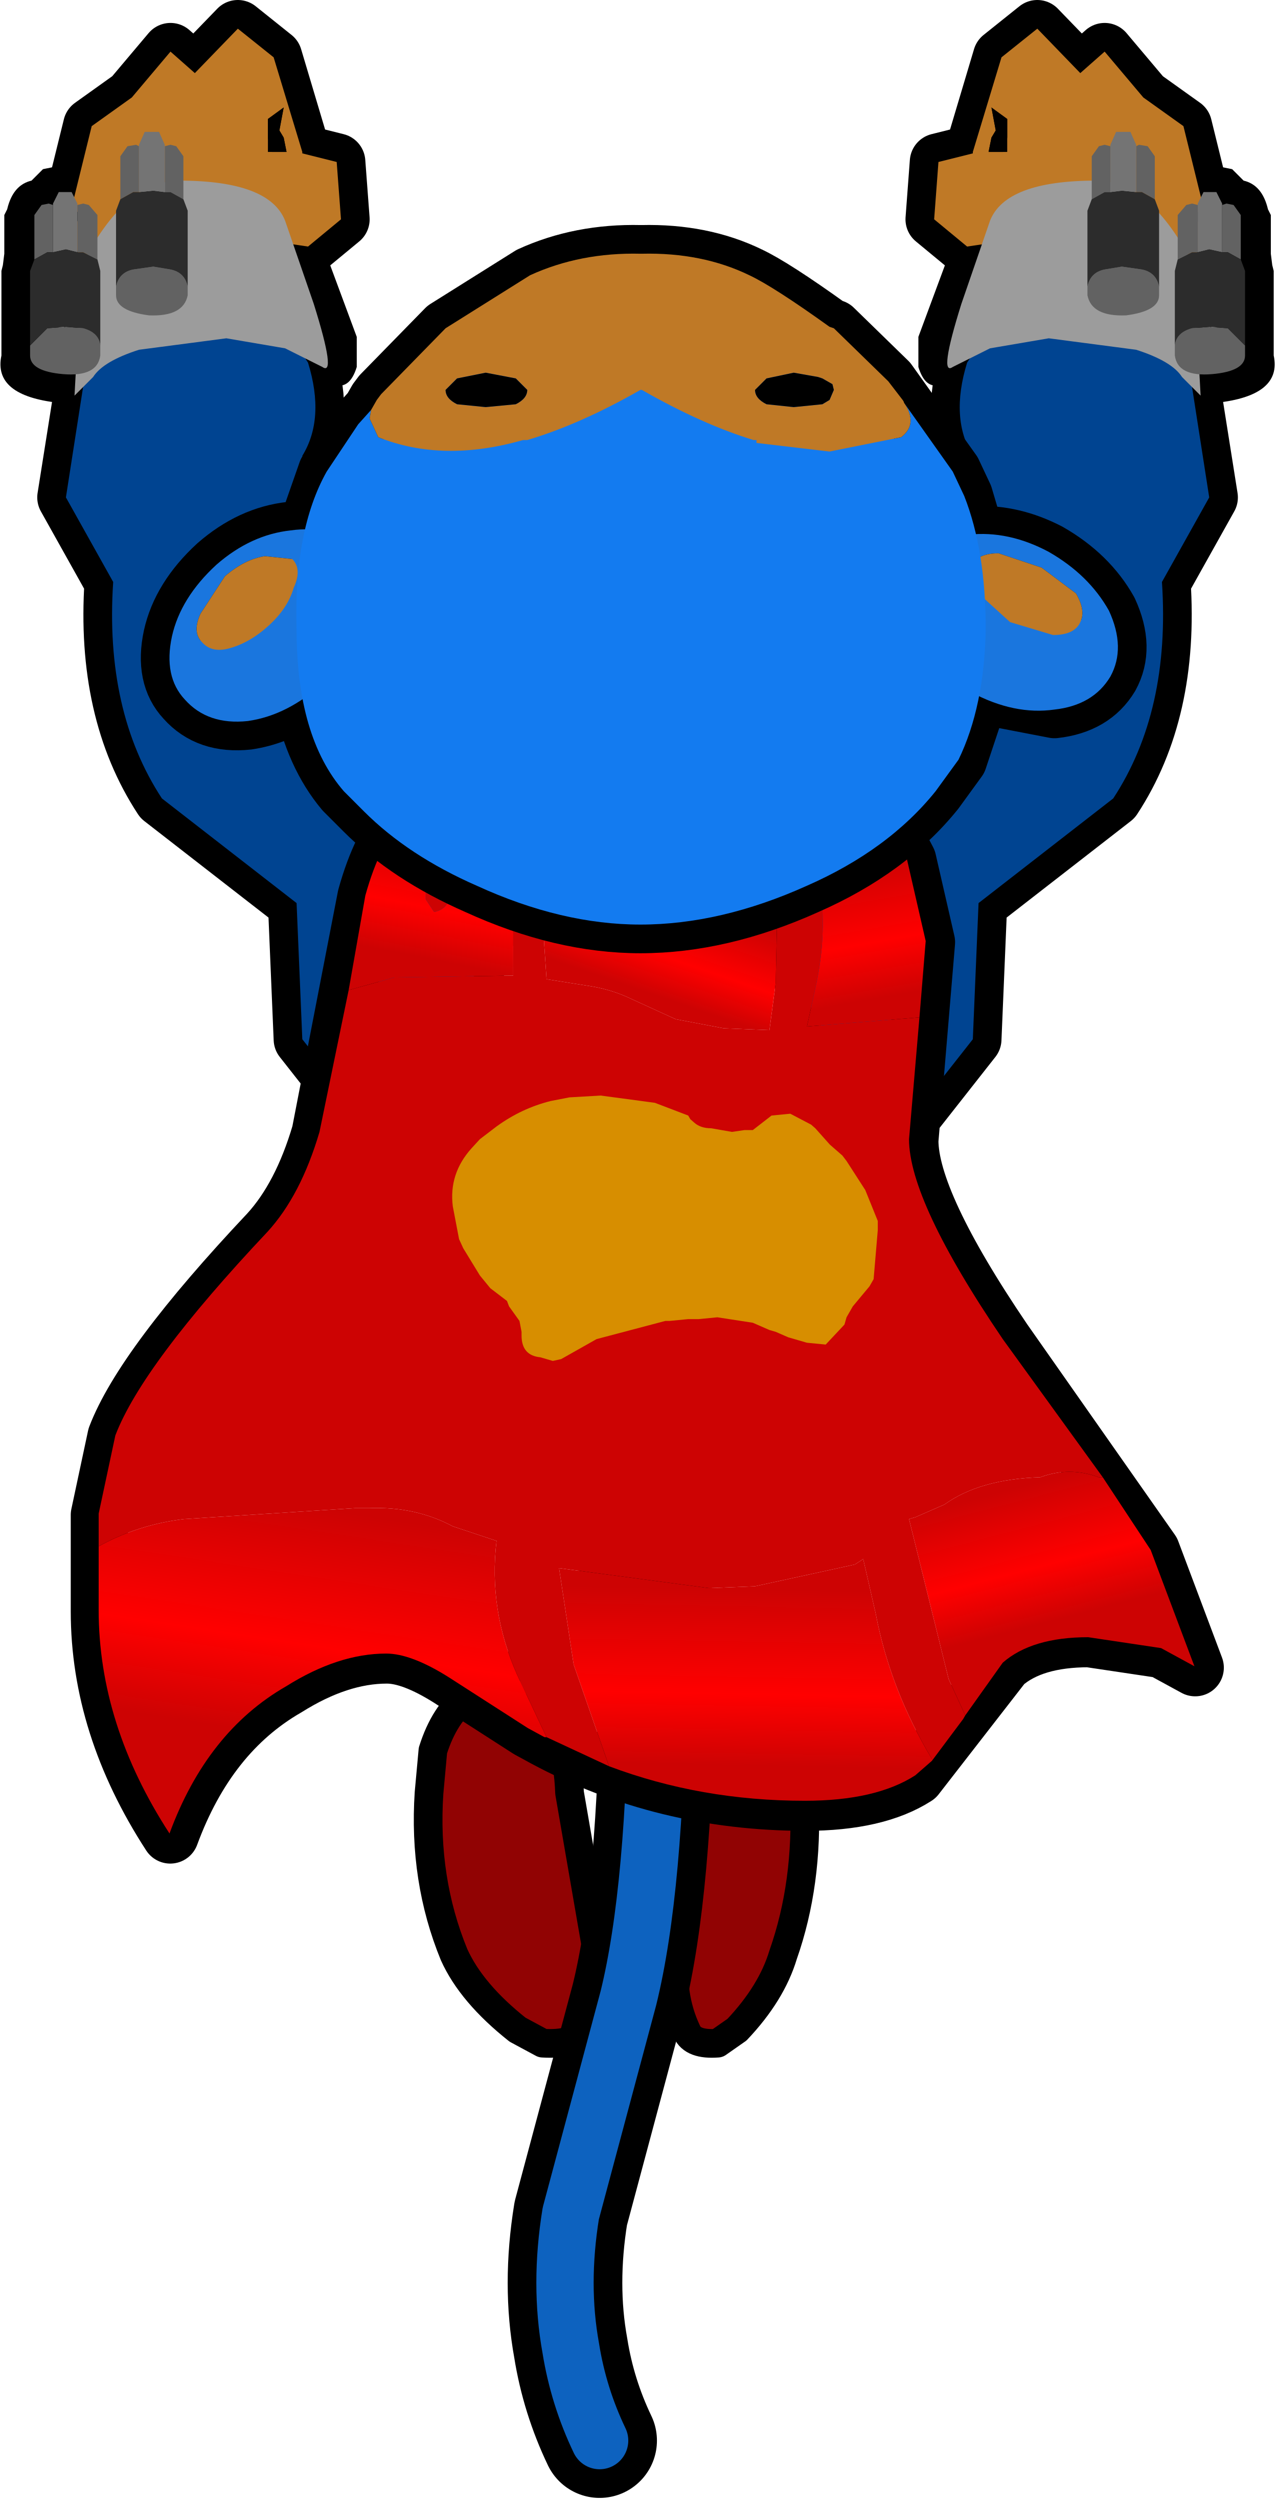 <svg xmlns="http://www.w3.org/2000/svg" xmlns:xlink="http://www.w3.org/1999/xlink" preserveAspectRatio="none" width="44.6" height="87.2"><defs><path d="M-12.1-12.15q-.4.1-.5.55l-.1.7 1.1 2.9h.05q.55 0 .55.6l.2.4q.15.25.55.25t.6-.65v-1.05l-1.15-3.1-.05-.2-.15.2q-.05.6-.65.6-.75 0-.75-.6l.25-.55h.05v-.05m-9.9 1.2-.05.2v2.95q-.3 1.4 2 1.65h.15q.25 0 .6-.7.25-.8.6-.7l.25.1-.25-.35q-.35-.35-.75-.35h-.45l-.15.15v-2.6l.05-.1.1-.45v-.95l.4-.2.25-.45q.05-.2-.25 0-.35.1-.15-.75.2-.85-.2-.95l-.75.15-.4.4q-.65.15-.85 1l-.1.2v1.35l-.05.4z" id="q"/><path id="E" stroke="#000" stroke-width="2" stroke-linejoin="round" stroke-linecap="round" fill="none" d="M.25-11.1H.2q-2.1-.05-3.85.75L-6.6-8.5l-2.25 2.3L-9-6l-.2.35-.45.5-1.1 1.65-.7 2-.55.05q-1.4.15-2.6 1.2-1.25 1.15-1.55 2.5-.3 1.4.45 2.2.8.9 2.2.75 1-.15 1.9-.75.4 1.95 1.45 3.2l.7.7q1.55 1.55 3.95 2.6Q-2.55 12.3.2 12.3q2.8 0 5.8-1.35 2.85-1.25 4.5-3.3l.8-1.1.75-2.25 2.6.5Q16 4.65 16.6 3.65q.55-1-.05-2.3-.7-1.25-2.1-2.05-1.25-.65-2.55-.6l-.4-1.35-.4-.85-2.25-3.15-1.9-1.85-.15-.05q-1.95-1.4-2.8-1.8-1.65-.8-3.75-.75z"/><path id="y" stroke="#0D62BF" stroke-width="2" stroke-linejoin="round" stroke-linecap="round" fill="none" d="M20.465 49.445q2.014 3.423 2.416 9.062-.067 7.317-1.007 11.143l-2.013 7.518q-.403 2.484 0 4.699.268 1.678 1.007 3.222"/><path id="x" stroke="#000" stroke-width="4" stroke-linejoin="round" stroke-linecap="round" fill="none" d="M20.465 49.445q2.014 3.423 2.416 9.062-.067 7.317-1.007 11.143l-2.013 7.518q-.403 2.484 0 4.699.268 1.678 1.007 3.222"/><path id="w" stroke="#000" stroke-width=".7" stroke-linejoin="round" stroke-linecap="square" fill="none" d="m25.14 58.648.403-.067"/><path fill="#BF7926" d="m-16.15-18.4-1.35 1.6-1.4 1-.9 3.65 1.15 2.05-1.15 7.25L-18.15.1q-.3 4.5 1.7 7.55l4.7 3.65.2 4.75 2.95 3.75 2.7-4.85 1.95-6.4-7.6-12.85q.8-1.3.2-3.25L-13-10.1v-1.1l.3-.6 1.35.2 1.15-.95-.15-2-1.2-.3-1-3.35-1.25-1-1.5 1.55-.85-.75z" id="g"/><path d="M-12.1-12.15q-.4.1-.5.55l-.1.7 1.1 2.9h.05q.55 0 .55.6l.2.4q.15.25.55.25t.6-.65v-1.05l-1.15-3.1-.05-.2-.15.2q-.05.6-.65.6-.75 0-.75-.6l.25-.55h.05v-.05m-9.9 1.2-.05.2v2.95q-.3 1.4 2 1.65h.15q.25 0 .6-.7.25-.8.6-.7l.25.1-.25-.35q-.35-.35-.75-.35h-.45l-.15.15v-2.6l.05-.1.1-.45v-.95l.4-.2.25-.45q.05-.2-.25 0-.35.1-.15-.75.2-.85-.2-.95l-.75.15-.4.4q-.65.15-.85 1l-.1.2v1.35l-.05.4z" id="j"/><path fill="#9C9C9C" d="M-12.15-12.5q-.55-1.4-3.7-1.4-1.9 0-3.4 2.95l-.25 4.55.65-.65q.35-.55 1.6-.95l3.05-.4 2.05.35 1.3.65q.5.35-.3-2.2l-1-2.9z" id="k"/><path fill="#BF7926" d="m-16.15-18.4-1.35 1.6-1.4 1-.9 3.65 1.15 2.05-1.15 7.25L-18.15.1q-.3 4.5 1.7 7.55l4.7 3.65.2 4.75 2.95 3.75 2.7-4.85 1.95-6.4-7.6-12.85q.8-1.3.2-3.25L-13-10.1v-1.1l.3-.6 1.35.2 1.15-.95-.15-2-1.2-.3-1-3.35-1.25-1-1.5 1.55-.85-.75z" id="n"/><path id="A" stroke="#000" stroke-width="2" stroke-linejoin="round" stroke-linecap="round" fill="none" d="M31.724 39.737q0 2.156 3.271 6.976l5.162 7.355 1.527 4.059-1.163-.634-2.545-.38q-1.963 0-2.98.887l-3.054 3.931q-1.381.888-3.853.888-4.944 0-9.088-2.22l-.581-.316-2.763-1.776q-1.309-.824-2.181-.824-1.672 0-3.49 1.141-2.762 1.586-4.07 5.137-2.473-3.805-2.473-7.8V52.8l.582-2.728q.945-2.473 5.307-7.102 1.163-1.268 1.818-3.487l1.599-8.244q.509-1.839 1.381-2.79h16.721l.8 1.522.654 2.853-.581 6.912z"/><path fill="#9C9C9C" d="M-12.15-12.5q-.55-1.4-3.7-1.4-1.9 0-3.4 2.95l-.25 4.55.65-.65q.35-.55 1.6-.95l3.05-.4 2.05.35 1.3.65q.5.35-.3-2.2l-1-2.9z" id="r"/><path id="v" stroke="#000" stroke-width="1" stroke-linejoin="round" stroke-linecap="square" fill="none" d="M25.543 58.58h.47q.537.202.94.739l.94 1.88.134 1.476q.134 2.954-.738 5.438-.403 1.342-1.611 2.617l-.672.47q-.872.067-1.074-.402-.604-1.276-.402-2.82l.067-.537q-.067-1.007.537-4.43.604-3.49 1.007-4.363m-6.31.067q.94 1.812 1.007 3.759l.94 5.437q.268 1.611-.47 2.887-.336.47-1.41.402l-.873-.47q-1.61-1.275-2.215-2.617-1.074-2.618-.873-5.64l.135-1.476q.402-1.275 1.208-1.88l1.275-.805.47-.403.671.47.135.336z"/><path fill="#910303" d="m-2.1 7.05-.1-.25-.5-.35-.35.3-.95.6q-.6.45-.9 1.4l-.1 1.1q-.15 2.25.65 4.2.45 1 1.65 1.95l.65.35q.8.05 1.05-.3.55-.95.35-2.15l-.7-4.05q-.05-1.45-.75-2.8m5-.1L2.6 7q-.3.65-.75 3.25-.45 2.55-.4 3.3l-.05.4q-.15 1.15.3 2.1.15.35.8.3L3 16q.9-.95 1.2-1.95.65-1.85.55-4.05l-.1-1.1-.7-1.4q-.3-.4-.7-.55H2.9z" id="u"/><path d="M10.35 33.65v-.35l-.25-2.25h-.15l-.3-.05q.05-.85-.55-1.7-3.35 0-2.3 2.45l.05.4.05 1.35.2.75-.1.15.65.05q.85-.4 1.8-.45.9 0 .9-.35z" id="z"/><path fill="#D78E00" d="M2.8 8.65h-.2l-.3.05-.5-.1q-.25 0-.4-.15l-.1-.1-.05-.1-.8-.35-1.3-.2-.75.05-.45.1q-.7.2-1.3.7l-.4.35-.2.25q-.55.7-.45 1.6l.15.9.1.25.4.75.25.35.4.35.05.15.25.4.05.3v.1q0 .55.45.6l.3.1.2-.05.85-.55 1.65-.5h.1l.45-.05h.25l.45-.05.85.15.4.2.15.05.3.15.45.15.45.05L5 14l.05-.2.15-.3.4-.55.1-.2.1-1.35v-.25l-.3-.85-.45-.8-.1-.15-.3-.3-.35-.45-.1-.1-.5-.3-.45.05-.45.4z" id="C"/><path fill="#137BF0" d="M.25-11.1H.2q-2.1-.05-3.85.75L-6.6-8.5l-2.25 2.3L-9-6l-.2.35-.45.5-1.1 1.65-.7 2-.55.05q-1.4.15-2.6 1.2-1.25 1.15-1.55 2.5-.3 1.4.45 2.2.8.9 2.2.75 1-.15 1.9-.75.4 1.95 1.45 3.2l.7.7q1.55 1.55 3.95 2.6Q-2.55 12.3.2 12.3q2.8 0 5.8-1.35 2.85-1.25 4.5-3.3l.8-1.1.75-2.25 2.6.5Q16 4.65 16.6 3.65q.55-1-.05-2.3-.7-1.25-2.1-2.05-1.25-.65-2.55-.6l-.4-1.35-.4-.85-2.25-3.15-1.9-1.85-.15-.05q-1.95-1.4-2.8-1.8-1.65-.8-3.75-.75z" id="D"/><path id="h" stroke="#000" stroke-width="2" stroke-linejoin="round" stroke-linecap="round" fill="none" d="m39.9 3.4-1.35-1.6-.85.75L36.2 1l-1.25 1-1 3.35-1.2.3-.15 2 1.15.95 1.35-.2.3.6v1.1l-1.65 2.55q-.6 1.95.2 3.25l-7.6 12.85 1.95 6.4L31 40l2.95-3.75.2-4.75 4.7-3.65q2-3.05 1.7-7.55l1.65-2.95-1.15-7.25 1.15-2.05-.9-3.65-1.4-1z"/><path id="o" stroke="#000" stroke-width="2" stroke-linejoin="round" stroke-linecap="round" fill="none" d="m-17.5-16.8 1.35-1.6.85.75 1.5-1.55 1.25 1 1 3.35 1.2.3.15 2-1.15.95-1.35-.2-.3.6v1.1l1.65 2.55q.6 1.95-.2 3.25l7.6 12.85-1.95 6.4-2.7 4.85-2.95-3.75-.2-4.75-4.7-3.65q-2-3.05-1.7-7.55l-1.65-2.95 1.15-7.25-1.15-2.05.9-3.65 1.4-1z"/><g id="s"><path fill="#747474" d="M-20.25-13.1v1.7l.45-.1.4.1v-1.7l-.2-.4h-.45l-.2.4z"/><path fill="#626262" d="m-18.7-12.7-.3-.35-.2-.05-.2.05v1.65h.2l.5.25v-1.55m-2.2 0v1.55l.45-.25h.2v-1.65l-.15-.05-.25.05-.25.35m-.15 4.55v.35q0 .55 1.15.65 1.2.1 1.3-.65v-.35q-.05-.45-.6-.6l-.6-.05-.65.05-.6.6z"/><path fill="#2C2C2C" d="m-21.05-8.15.6-.6.65-.05.6.05q.55.15.6.6v-2.6l-.1-.4-.5-.25h-.2l-.4-.1-.45.1h-.2l-.45.25-.15.4v2.6z"/></g><g id="p"><path fill="#004491" d="M-13-10.1v-.45l-3.15-.25q-1.9.85-2.7 1.85l-.95 6.1L-18.15.1q-.3 4.5 1.7 7.55l4.7 3.65.2 4.75 2.95 3.75 2.7-4.85 1.95-6.4-7.6-12.85q.8-1.3.2-3.25L-13-10.1z"/><path fill="#BF7926" d="m-17.5-16.8-1.4 1-.9 3.65 1.15 2.05-.2 1.15q.8-1 2.7-1.85l3.15.25v-.65l.3-.6 1.35.2 1.15-.95-.15-2-1.2-.3v-.05l-1-3.3-1.25-1-1.5 1.55-.85-.75-1.35 1.6m5.3.35-.15.8.15.25.1.5h-.65v-1.15l.55-.4z"/><path d="m-12.35-15.65.15-.8-.55.4v1.15h.65l-.1-.5-.15-.25z"/></g><g id="B"><path fill="url(#a)" d="M-10.85 19.35q-1.1.15-2.05.75v1.75q0 3.15 1.7 6.15.9-2.8 2.8-4.05 1.25-.9 2.4-.9.6 0 1.5.65l1.9 1.4.4.25h.05l-.7-1.7q-.7-1.8-.5-3.7l-1.05-.4q-.9-.55-2-.5h-.35l-4.1.3z"/><path fill="url(#b)" d="M-5.05 2.3V0h-.5q-.6.75-.95 2.2l-.4 2.6 1.1-.35 2.85-.05V2.45l-.2.15-.45-.3-.05-1-.45.25-.4.8q-.1.25-.35.3l-.2-.35z"/><path fill="url(#c)" d="m6.55 19.35.95 4.4.4 1 .9-1.45q.7-.7 2.05-.7l1.75.3.8.5-1.05-3.2-1.15-2h-.1q-.7-.3-1.4 0-1.45.05-2.3.75l-.7.35-.15.05z"/><path fill="url(#d)" d="m2.85 21.2-1.1.05-3.6-.55.35 2.65.85 2.8q2.2.95 4.7.95 1.7 0 2.65-.7l.4-.4v-.05q-1-1.9-1.35-4l-.3-1.5-.2.15-2.4.6z"/><path fill="url(#e)" d="m5.9 0-.15 1.45-.7-.15L4.6.95l-.4-.1.25 1.4q.1 1.25-.15 2.5L4.1 5.8l2.7-.25.15-2.1L6.5 1.2 5.95 0H5.9z"/><path fill="#CD0303" d="M5.75 1.45 5.9 0H-5.05v2.3l.2.35q.25-.05.35-.3l.4-.8.45-.25.05 1 .45.3.2-.15V4.4l-2.85.05-1.1.35-.7 3.9q-.45 1.75-1.25 2.75-3 3.65-3.65 5.6l-.4 2.15v.9q.95-.6 2.05-.75l4.1-.3h.35q1.1-.05 2 .5l1.05.4q-.2 1.9.5 3.7l.7 1.7 1.5.8-.85-2.8-.35-2.65 3.6.55 1.1-.05 2.4-.6.2-.15.3 1.5q.35 2.1 1.35 4V26l.75-1.15.05-.1-.4-1-.95-4.4.15-.05.7-.35q.85-.7 2.3-.75.7-.3 1.4 0h.1l-2.4-3.8q-2.25-3.8-2.25-5.5l.25-3.35-2.7.25.2-1.05q.25-1.25.15-2.5L4.2.85l.4.1.45.35.7.15M2.6 3.05l.55-.55.25-.55-.05 2.65-.15 1.3-1.1-.05L.95 5.6-.1 5.05q-.45-.25-.95-.35l-1.1-.2-.15-2.55.85-.6.8-.2.35-.05h.25q.6.35.8 1.05.15.5.65.7.65.5 1.2.2z"/><path fill="url(#f)" d="m3.15 2.5-.55.55q-.55.3-1.2-.2-.5-.2-.65-.7-.2-.7-.8-1.05H-.3l-.35.05-.8.2-.85.6.15 2.55 1.1.2q.5.1.95.35l1.05.55 1.15.25 1.1.05.15-1.3.05-2.65-.25.55z"/></g><g id="i"><path fill="#004491" d="M-13-10.1v-.45l-3.15-.25q-1.9.85-2.7 1.85l-.95 6.1L-18.15.1q-.3 4.5 1.7 7.55l4.7 3.65.2 4.75 2.95 3.75 2.7-4.85 1.95-6.4-7.6-12.85q.8-1.3.2-3.25L-13-10.1z"/><path fill="#BF7926" d="m-17.5-16.8-1.4 1-.9 3.65 1.15 2.05-.2 1.15q.8-1 2.7-1.85l3.15.25v-.65l.3-.6 1.35.2 1.15-.95-.15-2-1.2-.3v-.05l-1-3.3-1.25-1-1.5 1.55-.85-.75-1.35 1.6m5.3.35-.15.8.15.25.1.5h-.65v-1.15l.55-.4z"/><path d="m-12.35-15.65.15-.8-.55.4v1.15h.65l-.1-.5-.15-.25z"/></g><g id="l"><path fill="#747474" d="M-20.25-13.1v1.7l.45-.1.4.1v-1.7l-.2-.4h-.45l-.2.4z"/><path fill="#626262" d="m-18.7-12.7-.3-.35-.2-.05-.2.05v1.65h.2l.5.25v-1.55m-2.2 0v1.55l.45-.25h.2v-1.65l-.15-.05-.25.05-.25.35m-.15 4.55v.35q0 .55 1.15.65 1.2.1 1.3-.65v-.35q-.05-.45-.6-.6l-.6-.05-.65.05-.6.6z"/><path fill="#2C2C2C" d="m-21.05-8.15.6-.6.65-.05.6.05q.55.15.6.6v-2.6l-.1-.4-.5-.25h-.2l-.4-.1-.45.1h-.2l-.45.25-.15.4v2.6z"/></g><g id="F"><path fill="#1A76DE" d="M-9.85-.75q-.75-.9-2.15-.7-1.4.15-2.6 1.2-1.25 1.15-1.55 2.5-.3 1.4.45 2.2.8.9 2.2.75 1.4-.2 2.65-1.35 1.2-1.05 1.45-2.4.35-1.4-.45-2.2m-3.05.2.95.1q.35.35.05 1-.2.7-.85 1.3-.65.6-1.35.8-.65.2-1-.2-.35-.35-.05-1l.85-1.3q.7-.6 1.4-.7M14.45-.7q-1.4-.75-2.8-.6-1.4.2-1.95 1.2t.05 2.3q.6 1.25 2 2 1.5.8 2.9.6Q16 4.65 16.6 3.65q.55-1-.05-2.3-.7-1.25-2.1-2.05m-1.75.05 1.5.5 1.2.9q.35.6.15 1-.2.45-.95.45l-1.5-.45-1.1-1q-.45-.6-.25-1 .25-.4.95-.4z"/><path fill="#BF7926" d="m-11.95-.45-.95-.1q-.7.1-1.4.7l-.85 1.3q-.3.65.05 1 .35.4 1 .2.7-.2 1.35-.8.65-.6.85-1.3.3-.65-.05-1m26.15.3-1.5-.5q-.7 0-.95.4-.2.4.25 1l1.1 1 1.5.45q.75 0 .95-.45.2-.4-.15-1l-1.2-.9z"/></g><g id="G"><path fill="#137BF0" d="M.25-6.35H.2q-2.1 1.2-3.95 1.75h-.15q-2.8.8-5.05-.1l-.3-.65.05-.3-.45.5-1.1 1.65Q-11.9-1.45-11.8 2q0 3.75 1.65 5.65l.7.7q1.55 1.55 3.95 2.6Q-2.55 12.3.2 12.3q2.8 0 5.8-1.35 2.85-1.25 4.5-3.3l.8-1.1q.9-1.85.95-4.55 0-2.75-.75-4.65l-.4-.85-1.7-2.4q.502.737-.1 1.2l-2.5.5-2.55-.3v-.1h-.1q-1.8-.55-3.9-1.75z"/><path fill="#BF7926" d="M8.85-6.65 6.95-8.5l-.15-.05q-1.95-1.4-2.8-1.8-1.65-.8-3.75-.75H.2q-2.1-.05-3.85.75L-6.6-8.5l-2.25 2.3L-9-6l-.2.35-.05.3.3.65q2.25.9 5.05.1h.15Q-1.9-5.15.2-6.35h.05q2.1 1.2 3.9 1.75h.1v.1l2.55.3 2.5-.5q.602-.463.1-1.2-.006-.041-.05-.1l-.5-.65M6.4-6.8l.15.05.35.2.05.2L6.8-6l-.25.15-1 .1-.95-.1q-.4-.2-.4-.5l.4-.4.95-.2.85.15m-10.55.05.4.4q0 .3-.4.5l-1.05.1-1-.1q-.4-.2-.4-.5l.4-.4 1-.2 1.05.2z"/><path d="m-3.75-6.35-.4-.4-1.05-.2-1 .2-.4.4q0 .3.4.5l1 .1 1.05-.1q.4-.2.4-.5m10.3-.4L6.4-6.8l-.85-.15-.95.2-.4.4q0 .3.4.5l.95.1 1-.1L6.8-6l.15-.35-.05-.2-.35-.2z"/></g><g id="m"><path fill="#626262" d="M-17.45-10.8q-.5.1-.6.6v.3q0 .55 1.15.7 1.2.05 1.35-.7v-.3q-.1-.5-.6-.6l-.6-.1-.7.1m1.3-4.35-.2.05v1.6h.2l.45.25v-1.5l-.25-.35-.2-.05m-1.75.4v1.5l.45-.25h.2v-1.6l-.1-.05-.3.05-.25.35z"/><path fill="#2C2C2C" d="m-17.9-13.25-.15.4v2.65q.1-.5.6-.6l.7-.1.6.1q.5.1.6.6v-2.65l-.15-.4-.45-.25h-.2l-.4-.05-.5.05h-.2l-.45.25z"/><path fill="#747474" d="M-16.55-15.6h-.5l-.2.45V-13.5l.5-.05.4.05V-15.15l-.2-.45z"/></g><g id="t"><path fill="#626262" d="M-17.45-10.8q-.5.1-.6.6v.3q0 .55 1.15.7 1.2.05 1.35-.7v-.3q-.1-.5-.6-.6l-.6-.1-.7.1m1.3-4.35-.2.05v1.6h.2l.45.25v-1.5l-.25-.35-.2-.05m-1.75.4v1.5l.45-.25h.2v-1.6l-.1-.05-.3.05-.25.35z"/><path fill="#2C2C2C" d="m-17.9-13.25-.15.4v2.65q.1-.5.6-.6l.7-.1.6.1q.5.1.6.6v-2.65l-.15-.4-.45-.25h-.2l-.4-.05-.5.05h-.2l-.45.25z"/><path fill="#747474" d="M-16.55-15.6h-.5l-.2.45V-13.5l.5-.05.4.05V-15.15l-.2-.45z"/></g><linearGradient id="b" gradientUnits="userSpaceOnUse" x1="-4.875" y1="3.962" x2="-4.125" y2=".637" spreadMethod="pad"><stop offset="0%" stop-color="#CD0303"/><stop offset="40.392%" stop-color="red"/><stop offset="100%" stop-color="#CD0303"/></linearGradient><linearGradient id="f" gradientUnits="userSpaceOnUse" x1=".063" y1="4.787" x2="1.038" y2="2.313" spreadMethod="pad"><stop offset="0%" stop-color="#CD0303"/><stop offset="40.392%" stop-color="red"/><stop offset="100%" stop-color="#CD0303"/></linearGradient><linearGradient id="e" gradientUnits="userSpaceOnUse" x1="5.625" y1="5.063" x2="4.875" y2="1.338" spreadMethod="pad"><stop offset="0%" stop-color="#CD0303"/><stop offset="40.392%" stop-color="red"/><stop offset="100%" stop-color="#CD0303"/></linearGradient><linearGradient id="d" gradientUnits="userSpaceOnUse" x1="2.55" y1="26.125" x2="2.65" y2="21.275" spreadMethod="pad"><stop offset="0%" stop-color="#CD0303"/><stop offset="40.392%" stop-color="red"/><stop offset="100%" stop-color="#CD0303"/></linearGradient><linearGradient id="c" gradientUnits="userSpaceOnUse" x1="9.987" y1="22.15" x2="8.912" y2="18.55" spreadMethod="pad"><stop offset="0%" stop-color="#CD0303"/><stop offset="40.392%" stop-color="red"/><stop offset="100%" stop-color="#CD0303"/></linearGradient><linearGradient id="a" gradientUnits="userSpaceOnUse" x1="-7.887" y1="25.4" x2="-6.813" y2="19.2" spreadMethod="pad"><stop offset="0%" stop-color="#CD0303"/><stop offset="40.392%" stop-color="red"/><stop offset="100%" stop-color="#CD0303"/></linearGradient></defs><g><g transform="matrix(-1 0 0 1 22.4 20.2)"><use xlink:href="#g"/><use xlink:href="#h" transform="matrix(-1 0 0 1 22.4 -20.2)"/></g><use xlink:href="#i" transform="matrix(-1 0 0 1 22.4 20.2)"/><use xlink:href="#j" transform="matrix(-1 0 0 1 22.4 20.2)"/><use xlink:href="#k" transform="matrix(-1 0 0 1 22.4 20.2)"/><use xlink:href="#l" transform="matrix(-1 0 0 1 22.4 20.2)"/><use xlink:href="#m" transform="matrix(-1 0 0 1 22.4 20.2)"/><g transform="translate(22.1 20.2)"><use xlink:href="#n"/><use xlink:href="#o"/></g><use xlink:href="#p" transform="translate(22.1 20.2)"/><use xlink:href="#q" transform="translate(22.1 20.2)"/><use xlink:href="#r" transform="translate(22.1 20.2)"/><use xlink:href="#s" transform="translate(22.1 20.2)"/><use xlink:href="#t" transform="translate(22.1 20.2)"/><g transform="matrix(1.343 0 0 1.343 21.65 49.25)"><use xlink:href="#u"/><use xlink:href="#v" transform="matrix(.745 0 0 .745 -16.1 -36.65)"/><use xlink:href="#w" transform="matrix(.745 0 0 .745 -16.1 -36.65)"/></g><use xlink:href="#x" transform="matrix(1 0 0 1 .058 .04)"/><use xlink:href="#y" transform="matrix(1 0 0 1 .058 .04)"/><use xlink:href="#z" transform="matrix(1.343 0 0 1.343 11 11.25)"/><use xlink:href="#A" transform="matrix(1 0 0 1 .026 .042)"/><use xlink:href="#B" transform="matrix(1.454 0 0 1.268 22.2 28.45)"/><use xlink:href="#C" transform="matrix(1.454 0 0 1.268 22.2 28.45)"/><g transform="translate(22.15 19.95)"><use xlink:href="#D"/><use xlink:href="#E"/></g><use xlink:href="#F" transform="translate(22.15 19.95)"/><use xlink:href="#G" transform="translate(22.15 19.95)"/></g></svg>